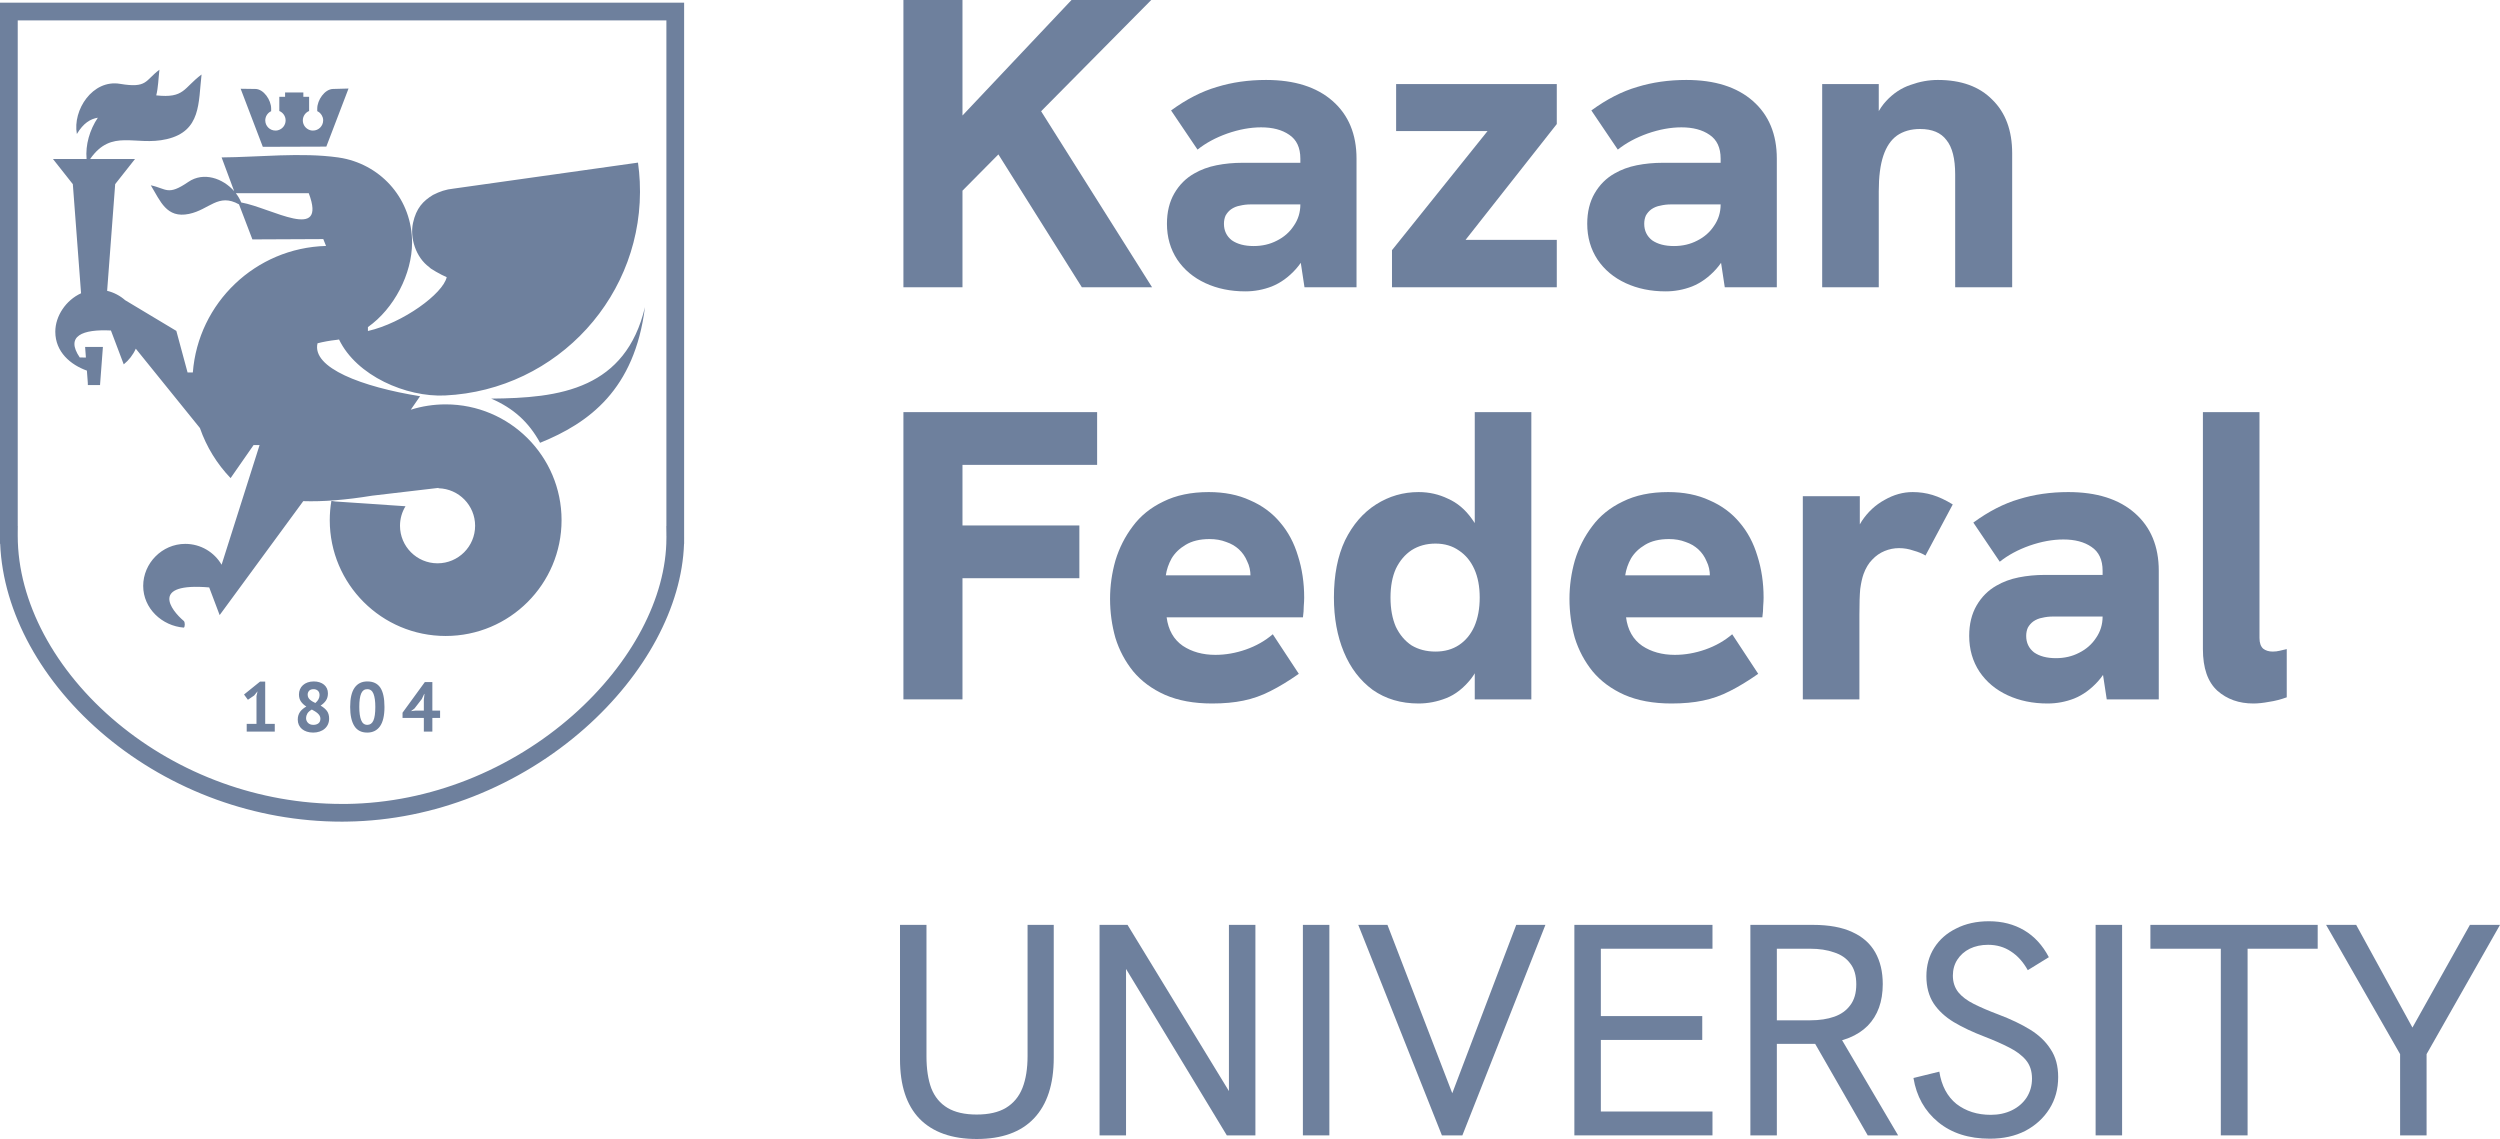 <?xml version="1.0" encoding="UTF-8"?> <svg xmlns="http://www.w3.org/2000/svg" width="259" height="118" viewBox="0 0 259 118" fill="none"><path fill-rule="evenodd" clip-rule="evenodd" d="M70.875 0.275V55.669L70.876 55.678V55.681L70.877 55.735L70.875 55.908V56.339H70.866C70.755 59.615 69.749 62.99 68.015 66.224C66.238 69.538 63.697 72.705 60.573 75.465C57.293 78.362 53.364 80.818 49.003 82.527C44.965 84.109 40.554 85.053 35.939 85.117L35.439 85.123C30.858 85.123 26.477 84.299 22.457 82.849C18.164 81.302 14.28 79.041 11 76.312C7.691 73.561 4.991 70.33 3.094 66.868C1.25 63.501 0.165 59.915 0.018 56.339H0V0.275H70.875ZM25.559 74.993H26.572V72.118L26.681 71.623L26.331 72.053L25.683 72.497L25.282 71.951L26.943 70.612H27.475V74.993H28.466V75.794H25.559V74.993ZM30.848 74.549C30.848 74.379 30.87 74.228 30.914 74.094C30.958 73.961 31.02 73.84 31.099 73.73C31.18 73.621 31.274 73.523 31.384 73.436C31.493 73.348 31.611 73.268 31.737 73.196C31.499 73.045 31.312 72.872 31.176 72.675C31.04 72.479 30.972 72.235 30.972 71.944C30.972 71.755 31.007 71.577 31.078 71.412C31.148 71.247 31.25 71.104 31.384 70.983C31.517 70.862 31.679 70.767 31.868 70.699C32.057 70.631 32.271 70.597 32.509 70.597C32.728 70.597 32.927 70.626 33.106 70.685C33.286 70.743 33.44 70.825 33.569 70.932C33.697 71.039 33.797 71.169 33.868 71.321C33.938 71.474 33.973 71.643 33.973 71.827C33.973 72.114 33.909 72.356 33.78 72.555C33.652 72.754 33.463 72.936 33.215 73.101C33.507 73.271 33.727 73.458 33.875 73.661C34.023 73.865 34.097 74.127 34.097 74.447C34.097 74.666 34.057 74.863 33.977 75.041C33.897 75.218 33.784 75.369 33.638 75.495C33.493 75.622 33.318 75.719 33.114 75.79C32.91 75.861 32.687 75.896 32.443 75.896C32.201 75.896 31.981 75.863 31.785 75.797C31.588 75.732 31.42 75.641 31.282 75.525C31.143 75.408 31.037 75.267 30.961 75.102C30.886 74.937 30.848 74.753 30.848 74.549ZM33.194 74.455C33.194 74.343 33.167 74.241 33.114 74.149C33.06 74.057 32.991 73.973 32.906 73.898C32.821 73.823 32.727 73.754 32.622 73.69C32.517 73.628 32.412 73.567 32.305 73.509C32.077 73.639 31.92 73.781 31.835 73.934C31.75 74.087 31.708 74.239 31.708 74.389C31.708 74.584 31.774 74.749 31.908 74.888C32.042 75.026 32.227 75.095 32.465 75.095C32.684 75.095 32.86 75.041 32.993 74.934C33.127 74.828 33.194 74.668 33.194 74.455ZM31.875 71.958C31.875 72.075 31.897 72.177 31.941 72.264C31.985 72.351 32.044 72.427 32.12 72.493C32.194 72.559 32.279 72.619 32.374 72.675C32.469 72.731 32.567 72.783 32.669 72.832C32.961 72.584 33.106 72.312 33.106 72.016C33.106 71.813 33.047 71.659 32.928 71.554C32.809 71.45 32.664 71.398 32.494 71.398C32.281 71.398 32.124 71.454 32.025 71.565C31.925 71.677 31.875 71.808 31.875 71.958ZM36.276 73.239C36.276 72.346 36.429 71.683 36.735 71.249C37.041 70.814 37.48 70.597 38.053 70.597C38.665 70.597 39.114 70.812 39.401 71.241C39.687 71.671 39.831 72.337 39.831 73.239C39.831 74.137 39.676 74.804 39.368 75.241C39.059 75.677 38.619 75.896 38.046 75.896C37.439 75.896 36.992 75.666 36.706 75.208C36.419 74.749 36.276 74.093 36.276 73.239ZM37.223 73.239C37.223 73.831 37.287 74.289 37.416 74.611C37.544 74.934 37.757 75.095 38.053 75.095C38.34 75.095 38.55 74.947 38.683 74.651C38.817 74.355 38.883 73.885 38.883 73.239C38.883 72.652 38.821 72.198 38.694 71.878C38.568 71.558 38.352 71.398 38.046 71.398C37.754 71.398 37.544 71.548 37.416 71.849C37.287 72.15 37.223 72.613 37.223 73.239ZM45.593 74.375H44.792V75.794H43.91V74.375H41.703V73.836L44.013 70.663H44.792V73.618H45.593V74.375ZM43.91 72.504L43.976 71.893H43.947L43.7 72.417L42.942 73.399L42.578 73.676L43.044 73.618H43.91V72.504ZM24.761 21.172C22.611 19.963 21.692 21.724 19.579 22.162C17.24 22.647 16.617 20.823 15.621 19.197C17.269 19.542 17.365 20.316 19.512 18.846C21.091 17.766 23.09 18.474 24.258 19.802L22.959 16.309C26.835 16.278 31.202 15.772 35.027 16.309L35.511 16.39C39.603 17.197 42.69 20.697 42.69 25.127C42.69 28.369 40.833 31.97 38.117 33.886V34.293C41.751 33.46 45.906 30.42 46.278 28.713C45.747 28.506 44.47 27.773 44.486 27.686C43.063 26.666 42.453 24.634 42.788 23.095C43.124 21.556 43.841 20.812 44.864 20.192C45.57 19.835 46.208 19.618 46.973 19.542L66.096 16.847C66.186 17.493 66.249 18.15 66.28 18.804C66.834 30.491 57.797 40.417 46.1 40.971C42.1 41.16 36.941 38.948 35.124 35.171C35.03 35.186 34.934 35.202 34.839 35.214C34.144 35.291 33.497 35.41 32.896 35.565C32.285 38.105 37.489 40.08 43.521 41.049L42.555 42.447C43.696 42.087 44.91 41.893 46.17 41.893C52.801 41.893 58.178 47.265 58.178 53.89C58.178 60.515 52.801 65.887 46.17 65.887C39.54 65.887 34.163 60.515 34.163 53.89C34.163 53.209 34.221 52.542 34.33 51.893L34.74 51.953L42.01 52.446C41.649 53.036 41.44 53.729 41.44 54.471C41.44 56.618 43.183 58.359 45.331 58.359C47.48 58.359 49.222 56.618 49.222 54.471C49.222 52.358 47.535 50.639 45.434 50.584L45.42 50.547L44.943 50.603C44.896 50.607 44.849 50.613 44.802 50.619L38.54 51.354C35.806 51.803 33.438 51.983 31.418 51.918L22.756 63.724L21.673 60.857C15.551 60.344 17.669 63.174 19.041 64.332C19.175 64.445 19.177 64.918 19.05 65.022C16.8 64.85 14.835 63.047 14.835 60.7C14.835 58.352 16.787 56.346 19.193 56.346C20.799 56.346 22.202 57.214 22.958 58.506L26.891 46.112H26.269L23.889 49.531C22.486 48.066 21.392 46.304 20.714 44.347L14.068 36.124C13.785 36.761 13.353 37.316 12.819 37.749L11.492 34.239C8.553 34.093 6.74 34.802 8.262 37.033L8.9 37.041L8.817 35.939H10.661L10.37 39.796L10.373 39.823H10.368L10.363 39.893H9.101L9.095 39.636L9.002 38.396C7.32 37.796 5.729 36.472 5.729 34.363C5.729 32.739 6.83 31.099 8.398 30.384L7.546 19.081L5.485 16.47H8.97C8.839 15.023 9.286 13.457 10.138 12.193C9.366 12.323 8.652 12.737 7.963 13.882C7.507 11.401 9.591 8.208 12.431 8.685C15.283 9.165 15.017 8.34 16.516 7.223C16.409 8.148 16.392 9.078 16.187 9.881C19.125 10.2 18.991 9.127 20.881 7.719C20.543 10.633 20.854 13.581 17.275 14.415C14.013 15.177 11.575 13.271 9.34 16.47H13.989L11.933 19.075L11.099 30.13C11.802 30.297 12.44 30.637 12.964 31.099L18.269 34.281L19.432 38.586H19.978C20.535 31.38 26.47 25.678 33.777 25.48L33.493 24.769L26.148 24.803L24.761 21.172ZM24.431 20.013C24.663 20.311 24.853 20.636 24.99 20.975C28.119 21.535 33.923 25.142 31.986 20.013H24.431ZM29.535 9.577H31.427V10.031H32.024V11.5C31.641 11.658 31.372 12.034 31.372 12.474C31.372 12.94 31.675 13.335 32.095 13.474L32.101 13.476L32.117 13.482L32.12 13.482L32.131 13.485L32.143 13.488L32.149 13.49L32.168 13.495L32.174 13.496L32.18 13.498L32.193 13.501L32.199 13.502L32.206 13.504L32.217 13.506L32.224 13.508L32.23 13.509L32.236 13.51L32.256 13.513L32.262 13.514L32.265 13.514L32.273 13.516L32.281 13.517L32.288 13.518L32.291 13.518L32.294 13.519L32.3 13.519L32.307 13.52L32.318 13.521L32.326 13.522L32.333 13.523L32.34 13.523L32.353 13.524L32.359 13.525L32.371 13.525L32.398 13.526L32.41 13.527H32.425C33.008 13.527 33.479 13.055 33.479 12.474L33.479 12.454V12.447L33.478 12.428L33.477 12.409C33.476 12.397 33.475 12.384 33.474 12.373L33.473 12.358L33.471 12.34V12.337C33.467 12.315 33.464 12.293 33.46 12.271L33.458 12.261L33.453 12.242L33.444 12.205L33.44 12.187L33.433 12.164L33.432 12.161L33.429 12.152C33.377 11.99 33.287 11.846 33.171 11.729L33.169 11.728L33.156 11.715L33.143 11.703L33.134 11.695L33.129 11.69L33.115 11.678L33.102 11.666L33.096 11.661L33.077 11.646L33.072 11.643C33.061 11.634 33.049 11.625 33.037 11.616L33.028 11.61L33.014 11.601L33.013 11.6L32.997 11.589L32.993 11.587L32.99 11.584C32.977 11.576 32.963 11.568 32.95 11.56C32.935 11.552 32.92 11.544 32.905 11.536L32.901 11.534L32.884 11.525L32.867 11.518V11.244C32.867 10.377 33.63 9.239 34.498 9.216L36.108 9.172L33.807 15.189L27.227 15.211L24.931 9.195L26.46 9.216C27.328 9.227 28.091 10.377 28.091 11.244V11.519C27.878 11.618 27.704 11.786 27.598 11.994L27.597 11.997L27.588 12.013L27.586 12.017L27.576 12.04L27.573 12.047L27.565 12.064L27.558 12.082L27.556 12.088L27.547 12.111L27.545 12.116L27.538 12.134C27.524 12.175 27.513 12.219 27.504 12.262C27.497 12.295 27.492 12.329 27.488 12.364V12.368C27.486 12.384 27.485 12.399 27.484 12.415L27.484 12.42V12.425L27.483 12.447L27.483 12.454L27.482 12.474C27.482 13.055 27.954 13.527 28.536 13.527H28.55L28.563 13.526L28.589 13.525L28.602 13.525L28.609 13.524L28.622 13.523L28.628 13.523L28.635 13.522L28.643 13.521L28.654 13.52L28.661 13.519L28.667 13.519L28.671 13.518L28.674 13.518L28.681 13.517L28.686 13.516L28.693 13.515L28.697 13.514L28.7 13.514L28.706 13.513L28.712 13.512L28.723 13.51L28.725 13.51L28.731 13.509L28.738 13.508L28.744 13.506L28.756 13.504L28.762 13.502L28.769 13.501L28.774 13.499L28.812 13.49L28.818 13.488C29.264 13.365 29.59 12.958 29.59 12.474C29.59 12.034 29.32 11.658 28.937 11.5V10.031H29.535V9.577ZM55.953 45.874C61.029 43.817 65.743 40.38 66.819 31.816C65.817 36.044 63.618 38.384 60.862 39.68C57.914 41.067 54.328 41.261 50.887 41.296C53.212 42.298 54.783 43.739 55.953 45.874ZM69.038 2.11H1.837V54.503H1.844L1.843 54.594L1.837 55.182V55.413L1.837 55.504C1.837 58.95 2.806 62.435 4.552 65.718C6.342 69.08 8.949 72.229 12.17 74.907C15.291 77.503 18.987 79.653 23.074 81.125C26.901 82.503 31.071 83.288 35.438 83.288H35.918C40.305 83.227 44.502 82.329 48.344 80.822C52.496 79.194 56.236 76.855 59.36 74.096C62.376 71.431 64.814 68.378 66.489 65.2C68.131 62.084 69.04 58.847 69.04 55.736C69.04 55.607 69.041 55.573 69.042 55.556L69.041 55.513L69.038 55.511V55.283L69.029 54.594L69.027 54.503H69.038V2.11Z" fill="#6E809D"></path><path d="M98.515 20.964V13.236L111.009 0H119.268L98.515 20.964ZM93.594 29.759V0H99.713V29.759H93.594ZM112.079 29.759L102.879 15.114L107.458 10.887L119.353 29.759H112.079Z" fill="#6E809D"></path><path d="M135.145 29.759L134.717 26.941V16.438C134.717 15.3 134.332 14.474 133.562 13.962C132.82 13.449 131.85 13.193 130.652 13.193C129.54 13.193 128.37 13.407 127.143 13.834C125.945 14.261 124.918 14.816 124.063 15.499L121.324 11.443C122.922 10.275 124.505 9.464 126.074 9.009C127.643 8.525 129.34 8.283 131.166 8.283C134.104 8.283 136.4 9.009 138.055 10.461C139.709 11.912 140.536 13.905 140.536 16.438V29.759H135.145ZM129.026 30.186C127.486 30.186 126.102 29.901 124.876 29.332C123.649 28.763 122.679 27.952 121.966 26.899C121.253 25.817 120.896 24.579 120.896 23.184C120.896 21.96 121.153 20.907 121.666 20.024C122.18 19.142 122.865 18.459 123.72 17.975C124.405 17.577 125.175 17.292 126.031 17.121C126.887 16.95 127.785 16.865 128.727 16.865H135.188V21.177H129.582C129.183 21.177 128.812 21.22 128.47 21.305C128.128 21.362 127.814 21.49 127.529 21.69C127.3 21.86 127.115 22.074 126.972 22.33C126.858 22.586 126.801 22.871 126.801 23.184C126.801 23.896 127.072 24.465 127.614 24.892C128.185 25.29 128.941 25.49 129.882 25.49C130.766 25.49 131.565 25.305 132.278 24.935C133.02 24.564 133.605 24.052 134.032 23.398C134.489 22.743 134.717 22.003 134.717 21.177L136.086 24.38C135.63 25.86 135.017 27.027 134.246 27.881C133.505 28.706 132.677 29.304 131.765 29.674C130.88 30.015 129.968 30.186 129.026 30.186Z" fill="#6E809D"></path><path d="M144.21 29.759V25.917L155.378 11.998L155.891 13.577H144.638V8.71H161.283V12.851L150.286 26.813L149.772 24.849H161.283V29.759H144.21Z" fill="#6E809D"></path><path d="M178.686 29.759L178.258 26.941V16.438C178.258 15.3 177.873 14.474 177.103 13.962C176.361 13.449 175.391 13.193 174.193 13.193C173.081 13.193 171.911 13.407 170.685 13.834C169.487 14.261 168.46 14.816 167.604 15.499L164.865 11.443C166.463 10.275 168.046 9.464 169.615 9.009C171.184 8.525 172.881 8.283 174.707 8.283C177.645 8.283 179.941 9.009 181.596 10.461C183.25 11.912 184.078 13.905 184.078 16.438V29.759H178.686ZM172.567 30.186C171.027 30.186 169.643 29.901 168.417 29.332C167.19 28.763 166.22 27.952 165.507 26.899C164.794 25.817 164.437 24.579 164.437 23.184C164.437 21.96 164.694 20.907 165.208 20.024C165.721 19.142 166.406 18.459 167.262 17.975C167.946 17.577 168.716 17.292 169.572 17.121C170.428 16.95 171.326 16.865 172.268 16.865H178.729V21.177H173.124C172.724 21.177 172.353 21.22 172.011 21.305C171.669 21.362 171.355 21.49 171.07 21.69C170.842 21.86 170.656 22.074 170.513 22.33C170.399 22.586 170.342 22.871 170.342 23.184C170.342 23.896 170.613 24.465 171.155 24.892C171.726 25.29 172.482 25.49 173.423 25.49C174.307 25.49 175.106 25.305 175.819 24.935C176.561 24.564 177.146 24.052 177.574 23.398C178.03 22.743 178.258 22.003 178.258 21.177L179.628 24.38C179.171 25.86 178.558 27.027 177.788 27.881C177.046 28.706 176.219 29.304 175.306 29.674C174.422 30.015 173.509 30.186 172.567 30.186Z" fill="#6E809D"></path><path d="M188.778 29.759V8.71H194.64V13.577L193.784 13.62C194.155 12.282 194.697 11.229 195.41 10.461C196.152 9.664 196.994 9.109 197.935 8.795C198.876 8.454 199.818 8.283 200.759 8.283C203.184 8.283 205.066 8.966 206.407 10.332C207.776 11.67 208.461 13.521 208.461 15.883V29.759H202.556V18.061C202.556 16.438 202.257 15.257 201.658 14.517C201.087 13.748 200.174 13.364 198.919 13.364C197.978 13.364 197.179 13.592 196.523 14.047C195.895 14.502 195.425 15.2 195.111 16.139C194.797 17.078 194.64 18.302 194.64 19.811V29.759H188.778Z" fill="#6E809D"></path><path d="M93.594 72.455V42.696H113.662V48.161H99.713V54.438H111.822V59.903H99.713V72.455H93.594Z" fill="#6E809D"></path><path d="M125.571 72.882C123.689 72.882 122.063 72.584 120.693 71.986C119.353 71.388 118.254 70.577 117.399 69.552C116.571 68.527 115.958 67.374 115.559 66.094C115.188 64.784 115.002 63.432 115.002 62.038C115.002 60.7 115.188 59.376 115.559 58.067C115.958 56.757 116.557 55.576 117.356 54.523C118.154 53.441 119.21 52.587 120.522 51.961C121.834 51.307 123.403 50.979 125.229 50.979C126.855 50.979 128.281 51.264 129.508 51.833C130.763 52.374 131.804 53.142 132.631 54.139C133.459 55.106 134.072 56.259 134.471 57.597C134.899 58.935 135.113 60.372 135.113 61.909C135.113 62.166 135.099 62.465 135.07 62.806C135.07 63.148 135.042 63.532 134.985 63.959H120.864C121.036 65.268 121.592 66.25 122.533 66.905C123.475 67.531 124.601 67.844 125.914 67.844C126.969 67.844 128.024 67.659 129.08 67.289C130.135 66.919 131.063 66.392 131.861 65.709L134.557 69.808C133.501 70.548 132.517 71.146 131.605 71.602C130.72 72.057 129.793 72.384 128.823 72.584C127.882 72.783 126.798 72.882 125.571 72.882ZM129.337 61.013C129.394 60.785 129.437 60.557 129.465 60.33C129.522 60.102 129.551 59.889 129.551 59.689C129.551 59.12 129.437 58.608 129.208 58.152C129.009 57.668 128.723 57.256 128.353 56.914C127.982 56.572 127.54 56.316 127.026 56.145C126.513 55.946 125.942 55.847 125.315 55.847C124.316 55.847 123.489 56.046 122.833 56.444C122.205 56.814 121.72 57.284 121.378 57.853C121.064 58.423 120.864 59.006 120.779 59.604H131.305L129.337 61.013Z" fill="#6E809D"></path><path d="M146.965 72.882C145.14 72.882 143.557 72.413 142.216 71.473C140.904 70.506 139.905 69.196 139.221 67.545C138.536 65.894 138.194 64.016 138.194 61.909C138.194 59.575 138.579 57.597 139.349 55.975C140.148 54.352 141.217 53.114 142.558 52.26C143.899 51.406 145.368 50.979 146.965 50.979C148.049 50.979 149.062 51.207 150.003 51.662C150.973 52.089 151.801 52.787 152.485 53.755C153.198 54.694 153.669 55.946 153.897 57.512L152.785 56.914V42.696H158.647V72.455H152.785V67.033L154.068 66.094C153.726 67.915 153.17 69.324 152.4 70.321C151.629 71.288 150.774 71.957 149.832 72.327C148.891 72.697 147.935 72.882 146.965 72.882ZM148.72 67.503C149.661 67.503 150.474 67.275 151.159 66.82C151.843 66.364 152.371 65.724 152.742 64.898C153.113 64.044 153.298 63.048 153.298 61.909C153.298 60.771 153.113 59.789 152.742 58.963C152.371 58.138 151.843 57.498 151.159 57.042C150.474 56.558 149.661 56.316 148.72 56.316C147.778 56.316 146.951 56.544 146.238 56.999C145.553 57.455 145.011 58.095 144.612 58.921C144.241 59.746 144.056 60.742 144.056 61.909C144.056 63.077 144.241 64.087 144.612 64.941C145.011 65.766 145.553 66.407 146.238 66.862C146.951 67.289 147.778 67.503 148.72 67.503Z" fill="#6E809D"></path><path d="M173.166 72.882C171.283 72.882 169.657 72.584 168.288 71.986C166.947 71.388 165.849 70.577 164.993 69.552C164.166 68.527 163.552 67.374 163.153 66.094C162.782 64.784 162.597 63.432 162.597 62.038C162.597 60.7 162.782 59.376 163.153 58.067C163.552 56.757 164.152 55.576 164.95 54.523C165.749 53.441 166.804 52.587 168.117 51.961C169.429 51.307 170.998 50.979 172.823 50.979C174.449 50.979 175.876 51.264 177.102 51.833C178.357 52.374 179.399 53.142 180.226 54.139C181.053 55.106 181.667 56.259 182.066 57.597C182.494 58.935 182.708 60.372 182.708 61.909C182.708 62.166 182.693 62.465 182.665 62.806C182.665 63.148 182.636 63.532 182.579 63.959H168.459C168.63 65.268 169.186 66.25 170.128 66.905C171.069 67.531 172.196 67.844 173.508 67.844C174.564 67.844 175.619 67.659 176.674 67.289C177.73 66.919 178.657 66.392 179.456 65.709L182.151 69.808C181.096 70.548 180.112 71.146 179.199 71.602C178.315 72.057 177.388 72.384 176.418 72.584C175.476 72.783 174.392 72.882 173.166 72.882ZM176.931 61.013C176.988 60.785 177.031 60.557 177.06 60.33C177.117 60.102 177.145 59.889 177.145 59.689C177.145 59.12 177.031 58.608 176.803 58.152C176.603 57.668 176.318 57.256 175.947 56.914C175.576 56.572 175.134 56.316 174.621 56.145C174.107 55.946 173.537 55.847 172.909 55.847C171.911 55.847 171.083 56.046 170.427 56.444C169.8 56.814 169.315 57.284 168.972 57.853C168.659 58.423 168.459 59.006 168.373 59.604H178.899L176.931 61.013Z" fill="#6E809D"></path><path d="M186.772 72.455V51.406H192.677V57.127L191.864 57.17C191.95 55.975 192.292 54.907 192.891 53.968C193.519 53.029 194.303 52.303 195.245 51.79C196.186 51.25 197.156 50.979 198.154 50.979C198.867 50.979 199.552 51.079 200.208 51.278C200.864 51.477 201.563 51.805 202.305 52.26L199.481 57.554C199.167 57.355 198.753 57.184 198.24 57.042C197.755 56.871 197.256 56.786 196.742 56.786C196.229 56.786 195.73 56.886 195.245 57.085C194.76 57.284 194.332 57.583 193.961 57.981C193.59 58.351 193.291 58.849 193.062 59.476C192.92 59.874 192.806 60.387 192.72 61.013C192.663 61.611 192.634 62.507 192.634 63.703V72.455H186.772Z" fill="#6E809D"></path><path d="M218.258 72.455L217.83 69.637V59.134C217.83 57.996 217.445 57.17 216.675 56.658C215.933 56.145 214.963 55.889 213.765 55.889C212.652 55.889 211.483 56.103 210.256 56.53C209.058 56.957 208.031 57.512 207.175 58.195L204.437 54.139C206.034 52.972 207.618 52.16 209.186 51.705C210.755 51.221 212.453 50.979 214.278 50.979C217.217 50.979 219.513 51.705 221.167 53.157C222.822 54.608 223.649 56.601 223.649 59.134V72.455H218.258ZM212.139 72.882C210.598 72.882 209.215 72.598 207.988 72.028C206.762 71.459 205.792 70.648 205.079 69.595C204.366 68.513 204.009 67.275 204.009 65.88C204.009 64.656 204.266 63.603 204.779 62.721C205.293 61.838 205.977 61.155 206.833 60.671C207.518 60.273 208.288 59.988 209.144 59.817C209.999 59.647 210.898 59.561 211.839 59.561H218.301V63.873H212.695C212.296 63.873 211.925 63.916 211.583 64.001C211.24 64.058 210.927 64.187 210.641 64.386C210.413 64.557 210.228 64.77 210.085 65.026C209.971 65.282 209.914 65.567 209.914 65.88C209.914 66.592 210.185 67.161 210.727 67.588C211.297 67.987 212.053 68.186 212.995 68.186C213.879 68.186 214.678 68.001 215.391 67.631C216.133 67.261 216.717 66.748 217.145 66.094C217.602 65.439 217.83 64.699 217.83 63.873L219.199 67.076C218.743 68.556 218.129 69.723 217.359 70.577C216.617 71.402 215.79 72 214.877 72.37C213.993 72.712 213.08 72.882 212.139 72.882Z" fill="#6E809D"></path><path d="M233.442 72.882C231.958 72.882 230.717 72.441 229.719 71.559C228.72 70.648 228.221 69.21 228.221 67.246V42.696H234.083V66.094C234.083 66.606 234.212 66.976 234.468 67.204C234.725 67.403 235.053 67.503 235.453 67.503C235.709 67.503 235.952 67.474 236.18 67.417C236.408 67.36 236.651 67.303 236.907 67.246V72.242C236.28 72.47 235.667 72.626 235.068 72.712C234.468 72.825 233.926 72.882 233.442 72.882Z" fill="#6E809D"></path><path d="M101.189 118C98.612 118 96.638 117.301 95.266 115.904C93.915 114.506 93.24 112.452 93.24 109.74V95.817H95.983V109.427C95.983 110.741 96.149 111.847 96.482 112.744C96.835 113.64 97.396 114.318 98.165 114.777C98.934 115.236 99.942 115.466 101.189 115.466C102.435 115.466 103.443 115.236 104.212 114.777C105.002 114.298 105.573 113.609 105.926 112.712C106.28 111.815 106.456 110.71 106.456 109.396V95.817H109.168V109.583C109.168 112.337 108.483 114.433 107.111 115.872C105.76 117.291 103.786 118 101.189 118Z" fill="#6E809D"></path><path d="M113.914 117.625V95.817H116.813L127.941 114.058H127.317V95.817H130.06V117.625H127.099L116.034 99.352H116.657V117.625H113.914Z" fill="#6E809D"></path><path d="M134.979 117.625V95.817H137.722V117.625H134.979Z" fill="#6E809D"></path><path d="M149.382 117.625L140.717 95.817H143.741L150.847 114.277H150.068L157.082 95.817H160.105L151.502 117.625H149.382Z" fill="#6E809D"></path><path d="M163.105 117.625V95.817H177.413V98.288H165.848V105.266H176.353V107.737H165.848V115.153H177.413V117.625H163.105Z" fill="#6E809D"></path><path d="M181.339 117.625V95.817H187.823C189.485 95.817 190.846 96.067 191.906 96.567C192.966 97.047 193.755 97.746 194.275 98.664C194.794 99.582 195.054 100.677 195.054 101.949C195.054 103.764 194.535 105.203 193.496 106.267C192.457 107.31 190.95 107.925 188.976 108.113C188.664 108.134 188.29 108.144 187.854 108.144C187.417 108.144 186.991 108.144 186.576 108.144H184.082V117.625H181.339ZM193.496 117.625L187.854 107.8L190.659 107.456L196.644 117.625H193.496ZM184.082 105.704H187.542C188.498 105.704 189.329 105.579 190.036 105.328C190.742 105.078 191.293 104.682 191.688 104.139C192.103 103.597 192.311 102.877 192.311 101.98C192.311 101.063 192.103 100.343 191.688 99.822C191.293 99.279 190.732 98.893 190.004 98.664C189.298 98.414 188.477 98.288 187.542 98.288H184.082V105.704Z" fill="#6E809D"></path><path d="M206.151 117.969C203.969 117.969 202.182 117.395 200.79 116.248C199.398 115.101 198.546 113.578 198.234 111.68L200.914 111.023C201.143 112.483 201.735 113.599 202.691 114.371C203.668 115.121 204.852 115.497 206.245 115.497C207.055 115.497 207.782 115.34 208.427 115.028C209.071 114.715 209.58 114.277 209.954 113.714C210.328 113.129 210.515 112.472 210.515 111.742C210.515 110.971 210.307 110.334 209.892 109.834C209.476 109.333 208.894 108.895 208.146 108.52C207.419 108.144 206.567 107.769 205.59 107.393C204.385 106.934 203.325 106.434 202.411 105.891C201.517 105.349 200.821 104.702 200.322 103.952C199.824 103.18 199.574 102.241 199.574 101.136C199.574 100.03 199.844 99.05 200.385 98.195C200.925 97.339 201.683 96.672 202.66 96.192C203.637 95.692 204.769 95.441 206.058 95.441C207.429 95.441 208.645 95.754 209.705 96.38C210.764 97.006 211.616 97.934 212.261 99.165L210.079 100.51C209.601 99.655 209.019 99.008 208.333 98.57C207.647 98.111 206.858 97.882 205.964 97.882C205.258 97.882 204.624 98.017 204.063 98.288C203.522 98.56 203.096 98.935 202.785 99.415C202.473 99.894 202.317 100.447 202.317 101.073C202.317 101.741 202.504 102.314 202.878 102.794C203.252 103.253 203.793 103.66 204.499 104.014C205.206 104.369 206.058 104.734 207.055 105.109C208.323 105.589 209.414 106.11 210.328 106.674C211.242 107.237 211.949 107.915 212.448 108.707C212.967 109.479 213.227 110.439 213.227 111.586C213.227 112.817 212.926 113.912 212.323 114.871C211.72 115.831 210.889 116.592 209.829 117.155C208.77 117.698 207.543 117.969 206.151 117.969Z" fill="#6E809D"></path><path d="M217.106 117.625V95.817H219.849V117.625H217.106Z" fill="#6E809D"></path><path d="M230.076 117.625V98.288H222.782V95.817H240.113V98.288H232.85V117.625H230.076Z" fill="#6E809D"></path><path d="M248.651 117.625V109.208L240.983 95.817H244.1L249.929 106.455L255.883 95.817H259L251.394 109.208V117.625H248.651Z" fill="#6E809D"></path></svg> 